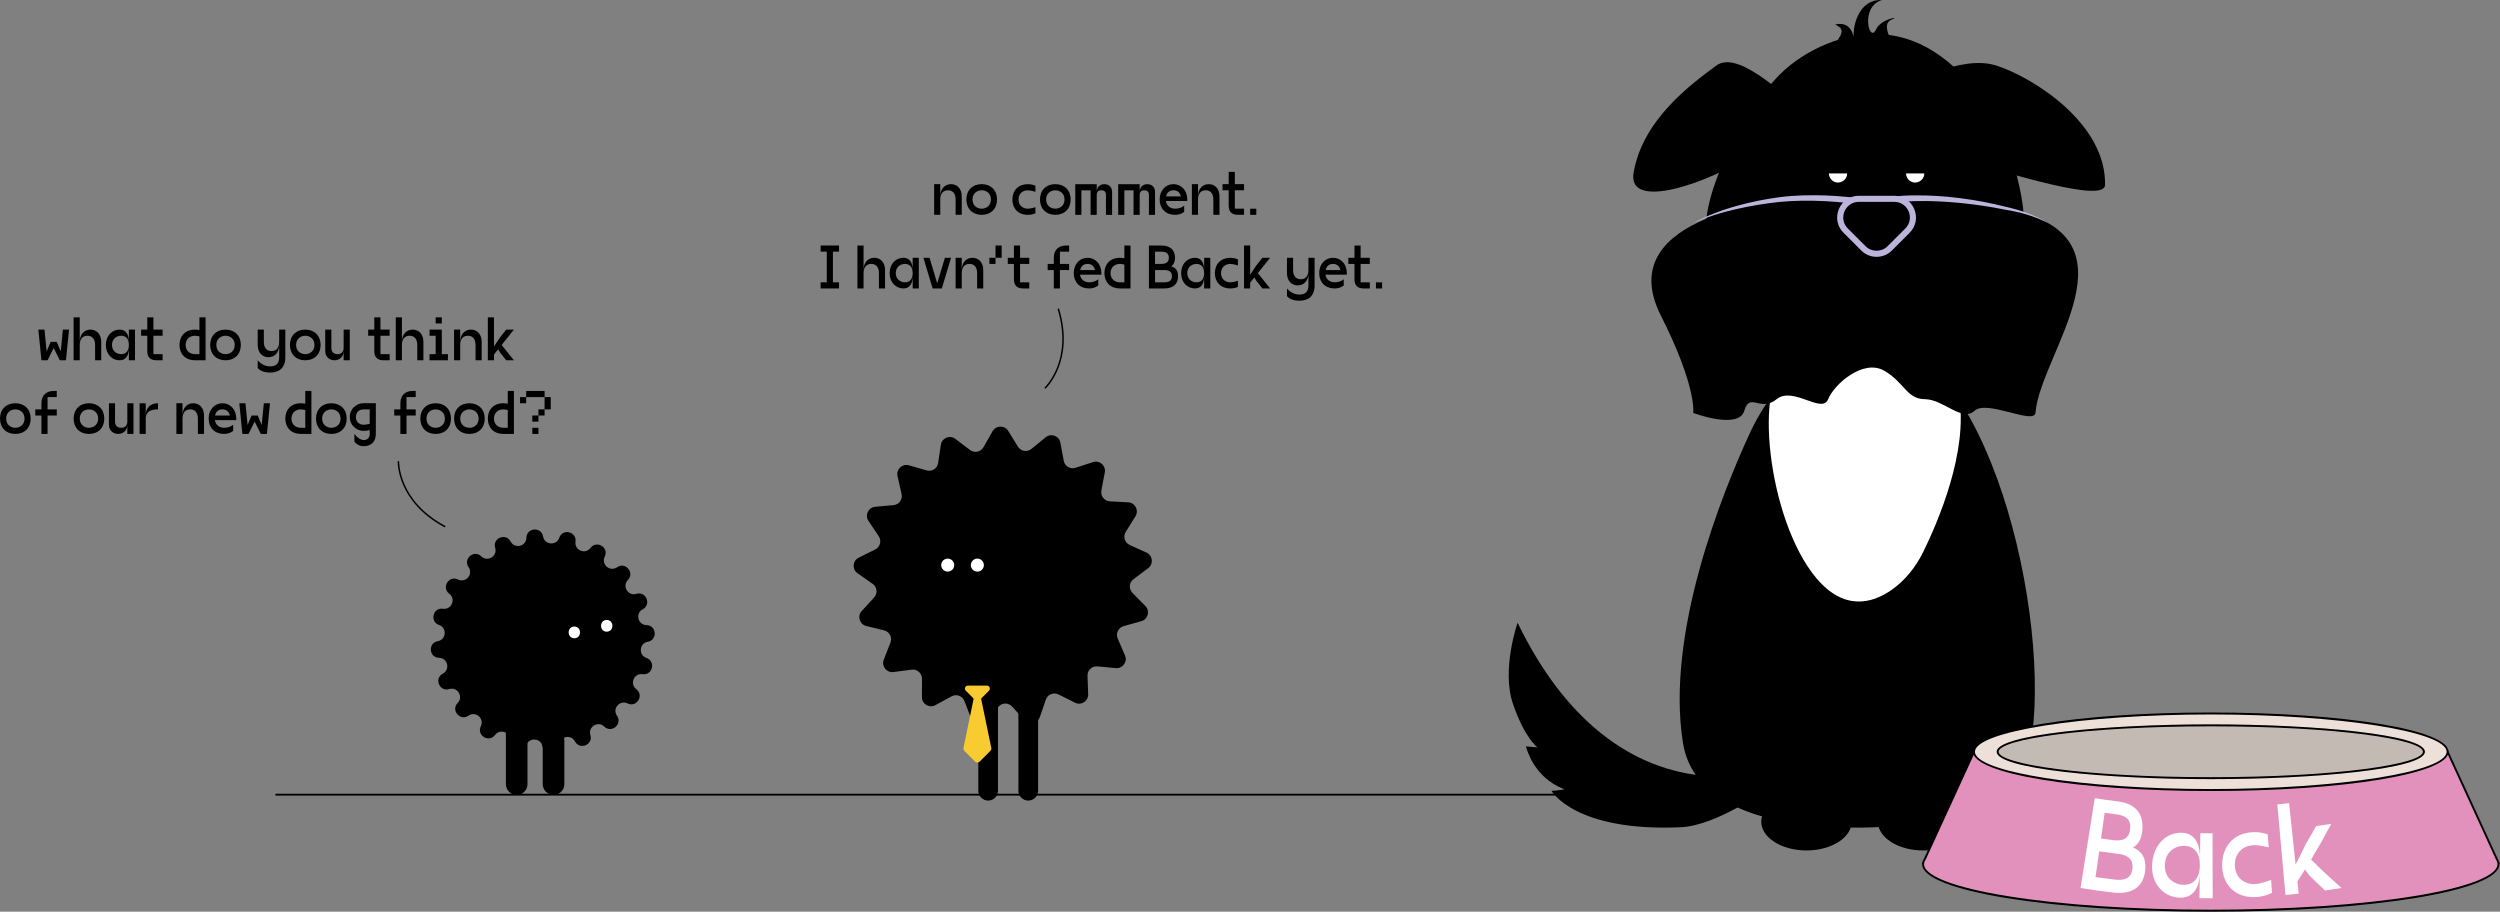 <svg viewBox="0 0 1279.41 466.57" xmlns="http://www.w3.org/2000/svg" id="Layer_2">
  <rect x="0" y="0" width="1279.41" height="466.57" fill="#808080" stroke="none"/>
  <defs>
    <style>
      .cls-1 {
        opacity: .17;
      }

      .cls-2, .cls-3, .cls-4, .cls-5, .cls-6, .cls-7 {
        stroke-width: 0px;
      }

      .cls-3 {
        fill: #f8cb31;
      }

      .cls-4 {
        fill: #e291bd;
      }

      .cls-5 {
        fill: #bcb4da;
      }

      .cls-6 {
        fill: #ece0d8;
      }

      .cls-7 {
        fill: #fff;
      }
    </style>
  </defs>
  <g id="Layer_2-2">
    <g>
      <g>
        <g>
          <path d="m283.28,406.81c-3.05,0-5.53-2.47-5.53-5.53v-22.59c0-3.05,2.47-5.53,5.53-5.53s5.53,2.47,5.53,5.53v22.59c0,3.05-2.47,5.53-5.53,5.53Z" class="cls-2"></path>
          <path d="m264.42,406.81c-3.05,0-5.53-2.47-5.53-5.53v-30.16c0-3.05,2.47-5.53,5.53-5.53s5.53,2.47,5.53,5.53v30.16c0,3.05-2.47,5.53-5.53,5.53Z" class="cls-2"></path>
          <path d="m269.4,275.2h0c-.08,4.43-6.01,5.85-8.09,1.93h0c-2.43-4.6-9.42-1.72-7.9,3.26h0c1.29,4.24-3.91,7.42-7.1,4.33h0c-3.73-3.62-9.49,1.28-6.51,5.54h0c2.54,3.64-1.43,8.26-5.41,6.31h0c-4.67-2.29-8.63,4.14-4.48,7.28h0c3.54,2.67,1.19,8.3-3.19,7.68h0c-5.15-.73-6.92,6.61-2.01,8.31h0c4.19,1.45,3.7,7.53-.67,8.29h0c-5.12.89-4.54,8.42.66,8.52h0c4.43.08,5.85,6.01,1.93,8.09h0c-4.6,2.43-1.72,9.42,3.26,7.9h0c4.24-1.29,7.42,3.91,4.33,7.1h0c-3.62,3.73,1.28,9.49,5.54,6.51h0c3.64-2.54,8.26,1.43,6.31,5.41h0c-2.29,4.67,4.14,8.63,7.28,4.48h0c2.67-3.54,8.3-1.2,7.68,3.19h0c-.73,5.15,6.61,6.93,8.31,2.01h0c1.45-4.19,7.53-3.7,8.29.67h0c.89,5.12,8.42,4.54,8.52-.66h0c.08-4.43,6.01-5.85,8.09-1.93h0c2.43,4.6,9.42,1.72,7.9-3.26h0c-1.29-4.24,3.91-7.42,7.1-4.33h0c3.73,3.62,9.49-1.28,6.51-5.54h0c-2.54-3.64,1.43-8.26,5.41-6.31h0c4.67,2.29,8.63-4.14,4.48-7.28h0c-3.54-2.67-1.19-8.3,3.19-7.68h0c5.15.73,6.92-6.61,2.01-8.31h0c-4.19-1.45-3.7-7.53.67-8.29h0c5.12-.89,4.54-8.42-.66-8.52h0c-4.43-.08-5.85-6.01-1.93-8.09h0c4.6-2.43,1.72-9.42-3.26-7.9h0c-4.24,1.29-7.42-3.91-4.33-7.1h0c3.62-3.73-1.28-9.49-5.54-6.51h0c-3.64,2.54-8.26-1.43-6.31-5.41h0c2.29-4.67-4.14-8.63-7.28-4.48h0c-2.67,3.54-8.3,1.2-7.68-3.19h0c.73-5.15-6.61-6.93-8.31-2.01h0c-1.45,4.19-7.53,3.7-8.29-.67h0c-.89-5.12-8.42-4.54-8.52.66Z" class="cls-2"></path>
        </g>
        <path d="m310.5,323.27c3.86,0,3.87-6,0-6s-3.87,6,0,6h0Z" class="cls-7"></path>
        <path d="m293.93,326.64c3.86,0,3.87-6,0-6s-3.87,6,0,6h0Z" class="cls-7"></path>
      </g>
      <path d="m1261.06,407.17H141.31c-.27,0-.48-.22-.48-.48s.22-.48.48-.48h1119.75c.27,0,.48.22.48.48s-.22.48-.48.48Z" class="cls-2"></path>
      <g>
        <path d="m925.31,183.79c-12.61,9.34-22.92,22.84-30.21,38.74-13.92,30.33-42.88,102.2-33.77,157.95,9.35,57.18,126.75,45.32,160.62,32.49,34.72-13.16,20.89-157.84-25.56-217.01-26.4-33.62-52.92-25.61-71.08-12.16Z" class="cls-2"></path>
        <path d="m931.7,23.84c-11.34,5.19-20.6,12.68-27.16,21.51-12.51,16.85-38.55,56.76-30.35,87.72,8.41,31.75,113.93,25.17,144.38,18.04,31.21-7.31,18.78-87.66-22.98-120.52-23.73-18.67-47.57-14.22-63.89-6.75Z" class="cls-2"></path>
        <path d="m967.93,301.97c6.82-4.72,12.39-11.53,16.33-19.56,7.53-15.32,23.18-51.6,18.25-79.74-5.05-28.87-68.51-22.88-86.82-16.4-18.77,6.64-11.29,79.69,13.82,109.57,14.27,16.98,28.61,12.93,38.42,6.14Z" class="cls-7"></path>
        <ellipse ry="14.73" rx="23.14" cy="420.5" cx="984.17" class="cls-2"></ellipse>
        <ellipse ry="14.73" rx="23.14" cy="420.5" cx="924.49" class="cls-2"></ellipse>
        <path d="m915.56,102.16s-92.17,6.8-65.63,59.25c18.53,36.63,16.61,49.92,16.61,49.92,0,0,23.25,8.73,26.11-1.09,2.86-9.83,8.13.88,16.57-5.95,8.44-6.83,23.2,7.81,26.36,0,3.16-7.81,17.93-20.58,28.47-14.69,10.54,5.9,11.6,14.64,21.09,14.69,9.49.05,18.98,11.84,25.31,5.95,6.33-5.9,30.73,7.48,31.25.92,2.46-30.58,56.08-90.41-14.56-104.16-30.82-6.95-54.64-5.63-66.86-3.11-3.82.79-20.88-3.45-44.71-1.73Z" class="cls-2"></path>
        <path d="m1047.97,114.12c-6.86-3.61-14.36-5.59-21.95-6.84-7.58-1.52-15.18-2.66-22.83-3.42-7.65-.71-15.32-1.16-22.97-.94-3.83.08-7.65.29-11.44.69-1.9.19-3.79.44-5.66.75-.94.14-1.87.33-2.8.5-.25.04-.42.09-.74.13l-.93.1c-.54,0-1.09.01-1.59-.02-2.03-.11-3.94-.36-5.86-.58l-5.74-.64c-3.82-.4-7.64-.69-11.47-.9-7.64-.41-15.35-.33-22.94.36-3.81.38-7.62.91-11.41,1.53-3.79.63-7.57,1.34-11.31,2.23-7.52,1.65-14.86,4.05-21.94,7.16,3.4-1.83,6.89-3.55,10.53-4.9,1.79-.75,3.64-1.33,5.47-2,1.85-.58,3.69-1.22,5.56-1.73,7.48-2.12,15.1-3.69,22.82-4.7,7.77-1,15.56-1.13,23.36-.89,3.89.14,7.78.44,11.64.81l5.78.61c1.91.2,3.84.43,5.67.53.46.03.88.02,1.31.03.17-.02.34-.04.51-.05.17,0,.46-.08.69-.12.97-.18,1.94-.37,2.91-.51,1.94-.31,3.89-.55,5.84-.73,3.9-.38,7.8-.6,11.7-.6,7.8-.06,15.58.47,23.29,1.47,7.71.98,15.36,2.46,22.86,4.34,3.77.86,7.55,1.9,11.19,3.23,3.65,1.32,7.2,2.98,10.44,5.09Z" class="cls-5"></path>
        <g>
          <path d="m976.16,118.04l-9.05,9.05c-3.73,3.73-9.77,3.73-13.5,0l-9.05-9.05c-6.01-6.01-1.75-16.3,6.75-16.3h18.1c8.5,0,12.76,10.28,6.75,16.3Z" class="cls-2"></path>
          <path d="m960.36,131.44c-2.84,0-5.69-1.08-7.85-3.25l-9.05-9.05c-3.24-3.24-4.16-7.87-2.41-12.1,1.75-4.23,5.68-6.85,10.26-6.85h18.1c4.58,0,8.51,2.63,10.26,6.86,1.75,4.23.83,8.86-2.41,12.1l-9.05,9.05c-2.17,2.17-5.01,3.25-7.85,3.25Zm-9.05-28.14c-3.93,0-6.39,2.55-7.38,4.93s-1.05,5.92,1.73,8.71l9.05,9.05c3.11,3.11,8.18,3.11,11.3,0l9.05-9.05c2.78-2.78,2.72-6.32,1.73-8.71s-3.44-4.93-7.38-4.93h-18.1Z" class="cls-5"></path>
        </g>
        <path d="m972.34,42.79c4.54,1.78,30.43-15.49,49.63-9.14,19.19,6.35,55.96,29.78,55.32,61.01-.2,9.75-50.95-7.1-65.87-10.11" class="cls-2"></path>
        <path d="m920.78,52.59c-2.88,2.46-30.02-28.24-42.48-19.01-12.46,9.23-37.68,27.48-42.29,54.84-3.33,19.74,38.33,5.55,62.49-10.31" class="cls-2"></path>
        <path d="m903.23,394.33s-77.12,26.42-126.58-75.62c0,0-8.43,23.96-2.33,41.63,6.1,17.68,12.5,22.12,12.5,22.12l-5.88-.48s3.54,16.01,19.75,21.94c-3.44.69-6.69.81-6.69.81,0,0,11.83,21.05,66.18,18.62,18.69-.84,45-20.09,45-20.09" class="cls-2"></path>
        <path d="m980.1,93.43c2.45,0,4.79-2.15,4.68-4.68s-2.05-4.68-4.68-4.68c-2.45,0-4.79,2.15-4.68,4.68.11,2.53,2.05,4.68,4.68,4.68h0Z" class="cls-7"></path>
        <path d="m940.62,93.43c2.45,0,4.79-2.15,4.68-4.68-.11-2.53-2.05-4.68-4.68-4.68-2.45,0-4.79,2.15-4.68,4.68s2.05,4.68,4.68,4.68h0Z" class="cls-7"></path>
      </g>
      <g>
        <g>
          <path d="m1278.63,441.5l-.17-.37c-.13-.44-.33-.87-.6-1.3l-25.28-55.11h-242.32l-25.16,54.84c-.43.61-.71,1.23-.85,1.85l-.04.09h.02c-.05.26-.08.51-.08.77,0,13.15,65.92,23.8,147.23,23.8s147.23-10.66,147.23-23.8c0-.26-.03-.52-.08-.77h.08Z" class="cls-4"></path>
          <path d="m1131.4,466.57c-82.84,0-147.73-10.67-147.73-24.3,0-.09,0-.18,0-.27h-.2l.29-.71c.16-.67.47-1.36.94-2.02l25.24-55.05h242.96l25.41,55.4c.26.41.48.89.62,1.37l.47,1.01h-.29c0,.09,0,.18,0,.27,0,13.63-64.89,24.3-147.73,24.3Zm-146.65-25.02v.04c-.05.23-.08.46-.08.67,0,6,15.56,11.95,42.7,16.34,27.78,4.49,64.73,6.96,104.03,6.96s76.25-2.47,104.03-6.96c27.14-4.39,42.7-10.34,42.7-16.34,0-.22-.02-.44-.07-.67l-.05-.26c-.14-.46-.32-.86-.57-1.24l-25.18-54.88h-241.67l-25.02,54.55c-.43.63-.69,1.2-.82,1.75v.04Z" class="cls-2"></path>
        </g>
        <g>
          <ellipse ry="19.59" rx="121.19" cy="384.72" cx="1131.4" class="cls-6"></ellipse>
          <path d="m1131.4,404.81c-68.24,0-121.69-8.83-121.69-20.09s53.45-20.09,121.69-20.09,121.69,8.83,121.69,20.09-53.45,20.09-121.69,20.09Zm0-39.18c-65.42,0-120.69,8.74-120.69,19.09s55.27,19.09,120.69,19.09,120.69-8.74,120.69-19.09-55.27-19.09-120.69-19.09Z" class="cls-2"></path>
        </g>
        <path d="m1131.4,398.73c-53.86,0-109.57-5.24-109.57-14.01s55.71-14.01,109.57-14.01,109.57,5.24,109.57,14.01-55.71,14.01-109.57,14.01Zm0-27.02c-64.94,0-108.57,6.73-108.57,13.01s43.62,13.01,108.57,13.01,108.57-6.73,108.57-13.01-43.62-13.01-108.57-13.01Z" class="cls-2"></path>
        <g>
          <path d="m1097.87,445.03c-.68,8.29-6.17,12.93-16.29,11.74-6.75-.79-10.12-1.26-16.84-2.32,2.43-15.33,4.85-30.65,7.28-45.98,4.79.76,7.19,1.1,12,1.7,9.01,1.13,13.09,6.43,12.35,14.71-.39,4.37-1.98,7.24-4.78,8.83,4.64,1.93,6.75,5.49,6.28,11.32Zm-20.78-29.08c-.75,5.27-1.12,7.9-1.87,13.17,2.52.36,3.79.53,6.32.85,4.74.6,8.08-.74,8.61-5.7.52-4.96-2.36-6.92-6.95-7.5-2.45-.31-3.67-.47-6.11-.82Zm14.23,28.49c.48-4.96-2.58-6.92-7.4-7.49-3.86-.45-5.79-.71-9.64-1.25-.75,5.27-1.12,7.9-1.87,13.17,3.98.56,5.97.82,9.95,1.29,4.98.59,8.47-.76,8.96-5.72Z" class="cls-7"></path>
          <path d="m1132.3,426.45c.02,11.08.04,22.17.07,33.25-2.71,0-4.07,0-6.78-.04.07-5.32.11-7.98.19-13.3-.12,8.31-3.58,13.29-10.36,13.04-8.47-.32-14.75-7.48-14.02-17.43.73-9.95,7.46-16.09,15.28-15.8,6.25.24,9.31,5.23,9.19,13.54.07-5.32.11-7.98.19-13.3,2.5.04,3.75.04,6.25.04Zm-6.48,16.59c.09-6.65-3.04-10-7.81-10.17-4.77-.16-9.72,2.88-10.11,9.52-.38,6.64,4.43,10.25,9.43,10.42,5.01.17,8.39-3.13,8.48-9.78Z" class="cls-7"></path>
          <path d="m1160.54,427.05c.2,2.65.29,3.98.49,6.63,0,0-4.88-1.32-8.06-1.15-4.76.26-9.43,3.72-9.24,10.37.2,6.65,5.3,9.82,10.31,9.55,3.34-.18,8.21-2.19,8.21-2.19.2,2.65.29,3.98.49,6.63,0,0-3.26,1.92-8.34,2.2-10.16.55-17.04-6.08-17.18-16.05-.14-9.98,6.03-16.65,15.4-17.15,4.69-.25,7.93,1.16,7.93,1.16Z" class="cls-7"></path>
          <path d="m1182.74,439.87c6.01,5.95,9.12,8.87,15.54,14.58-3.36.53-5.04.78-8.41,1.25-3.15-2.92-4.7-4.4-7.75-7.38-1.02-1.32-1.53-1.99-2.53-3.31-1.52,2.45-2.3,3.68-3.87,6.12.26,2.49.39,3.73.66,6.22-2.7.29-4.05.42-6.76.66-1.39-15.46-2.77-30.91-4.16-46.37,2.41-.22,3.61-.33,6.02-.59,1.11,10.47,2.21,20.94,3.32,31.41,2.19-4.24,3.25-6.37,5.31-10.64,2.14-3.61,3.18-5.42,5.21-9.06,3.1-.43,4.66-.66,7.75-1.15-3.92,7.35-5.98,11.01-10.34,18.26Z" class="cls-7"></path>
        </g>
        <g class="cls-1">
          <ellipse ry="13.51" rx="109.07" cy="384.72" cx="1131.4" class="cls-2"></ellipse>
          <path d="m1131.4,398.73c-53.86,0-109.57-5.24-109.57-14.01s55.71-14.01,109.57-14.01,109.57,5.24,109.57,14.01-55.71,14.01-109.57,14.01Zm0-27.02c-64.94,0-108.57,6.73-108.57,13.01s43.62,13.01,108.57,13.01,108.57-6.73,108.57-13.01-43.62-13.01-108.57-13.01Z" class="cls-2"></path>
        </g>
      </g>
      <g>
        <g>
          <path d="m35.33,168.68l-1.57,15.7h-3.14l-3.14-6.28-3.14,6.28h-3.14l-1.57-15.7h3.14l1.1,11.15,2.04-4.87h3.14l2.04,4.87,1.1-11.15h3.14Z" class="cls-2"></path>
          <path d="m51.81,174.96v9.42h-3.14v-7.85c0-3.14-1.57-4.71-3.93-4.71s-3.93,1.57-3.93,4.71v7.85h-3.14v-21.98h3.14v12.56c0-3.92,2.36-6.28,5.5-6.28s5.5,2.36,5.5,6.28Z" class="cls-2"></path>
          <path d="m69.09,168.68v15.7h-3.14v-6.28c0,3.92-1.57,6.28-4.71,6.28-3.92,0-7.07-3.14-7.07-7.85s3.14-7.85,7.07-7.85c3.14,0,4.71,2.36,4.71,6.28v-6.28h3.14Zm-3.14,7.85c0-3.14-1.57-4.71-3.93-4.71s-4.71,1.57-4.71,4.71,2.35,4.71,4.71,4.71,3.93-1.57,3.93-4.71Z" class="cls-2"></path>
          <path d="m78.51,171.82v9.42h4.71v3.14h-3.14c-3.14,0-4.71-1.57-4.71-4.71v-7.85h-3.14v-3.14h3.14v-6.28h3.14v6.28h4.71v3.14h-4.71Z" class="cls-2"></path>
          <path d="m105.2,162.4v21.98h-5.5c-4.71,0-7.85-3.14-7.85-7.85s3.14-7.85,7.85-7.85c.91,0,1.73.12,2.36.25v-6.53h3.14Zm-3.14,18.84v-9.08c-.75-.19-1.63-.34-2.36-.34-2.36,0-4.71,1.57-4.71,4.71s2.35,4.71,4.71,4.71h2.36Z" class="cls-2"></path>
          <path d="m123.26,176.53c0,4.71-3.14,7.85-7.85,7.85s-7.85-3.14-7.85-7.85,3.14-7.85,7.85-7.85,7.85,3.14,7.85,7.85Zm-12.56,0c0,3.14,2.35,4.71,4.71,4.71s4.71-1.57,4.71-4.71-2.35-4.71-4.71-4.71-4.71,1.57-4.71,4.71Z" class="cls-2"></path>
          <path d="m146.02,168.68v14.13c0,5.5-3.14,7.85-7.85,7.85s-6.28-2.35-6.28-2.35v-3.93s2.36,3.14,6.28,3.14c3.14,0,4.71-1.57,4.71-4.71v-6.28c0,3.92-2.35,6.28-5.5,6.28s-5.5-2.36-5.5-6.28v-7.85h3.14v6.28c0,3.14,1.57,4.71,3.93,4.71s3.92-1.57,3.92-4.71v-6.28h3.14Z" class="cls-2"></path>
          <path d="m164.08,176.53c0,4.71-3.14,7.85-7.85,7.85s-7.85-3.14-7.85-7.85,3.14-7.85,7.85-7.85,7.85,3.14,7.85,7.85Zm-12.56,0c0,3.14,2.35,4.71,4.71,4.71s4.71-1.57,4.71-4.71-2.35-4.71-4.71-4.71-4.71,1.57-4.71,4.71Z" class="cls-2"></path>
          <path d="m179,168.68v15.7h-3.14v-4.71c0,3.14-2.36,4.71-4.71,4.71s-4.71-1.57-4.71-4.71v-10.99h3.14v9.42c0,2.35,1.57,3.14,3.14,3.14s3.14-.79,3.14-3.14v-9.42h3.14Z" class="cls-2"></path>
          <path d="m194.7,171.82v9.42h4.71v3.14h-3.14c-3.14,0-4.71-1.57-4.71-4.71v-7.85h-3.14v-3.14h3.14v-6.28h3.14v6.28h4.71v3.14h-4.71Z" class="cls-2"></path>
          <path d="m216.68,174.96v9.42h-3.14v-7.85c0-3.14-1.57-4.71-3.92-4.71s-3.93,1.57-3.93,4.71v7.85h-3.14v-21.98h3.14v12.56c0-3.92,2.36-6.28,5.5-6.28s5.5,2.36,5.5,6.28Z" class="cls-2"></path>
          <path d="m229.24,181.24v3.14h-9.42v-3.14h3.14v-9.42h-3.14v-3.14h6.28v12.56h3.14Zm-3.14-15.7h-3.14v-3.14h3.14v3.14Z" class="cls-2"></path>
          <path d="m246.51,174.96v9.42h-3.14v-7.85c0-3.14-1.57-4.71-3.93-4.71s-3.93,1.57-3.93,4.71v7.85h-3.14v-15.7h3.14v6.28c0-3.92,2.36-6.28,5.5-6.28s5.5,2.36,5.5,6.28Z" class="cls-2"></path>
          <path d="m256.72,176.53l6.28,7.85h-3.92l-3.14-3.93-1-1.7-2.14,2.67v2.95h-3.14v-21.98h3.14v14.92l3.14-4.71,3.14-3.92h3.92l-6.28,7.85Z" class="cls-2"></path>
          <path d="m15.7,214.22c0,4.71-3.14,7.85-7.85,7.85s-7.85-3.14-7.85-7.85,3.14-7.85,7.85-7.85,7.85,3.14,7.85,7.85Zm-12.56,0c0,3.14,2.35,4.71,4.71,4.71s4.71-1.57,4.71-4.71-2.35-4.71-4.71-4.71-4.71,1.57-4.71,4.71Z" class="cls-2"></path>
          <path d="m24.34,203.22v6.28h4.71v3.14h-4.71v9.42h-3.14v-9.42h-3.14v-3.14h3.14v-3.14c0-3.93,2.36-6.28,6.28-6.28h1.57v3.14h-4.71Z" class="cls-2"></path>
          <path d="m53.38,214.22c0,4.71-3.14,7.85-7.85,7.85s-7.85-3.14-7.85-7.85,3.14-7.85,7.85-7.85,7.85,3.14,7.85,7.85Zm-12.56,0c0,3.14,2.35,4.71,4.71,4.71s4.71-1.57,4.71-4.71-2.35-4.71-4.71-4.71-4.71,1.57-4.71,4.71Z" class="cls-2"></path>
          <path d="m68.3,206.36v15.7h-3.14v-4.71c0,3.14-2.36,4.71-4.71,4.71s-4.71-1.57-4.71-4.71v-10.99h3.14v9.42c0,2.35,1.57,3.14,3.14,3.14s3.14-.79,3.14-3.14v-9.42h3.14Z" class="cls-2"></path>
          <path d="m80.86,206.36v3.14c-3.14,0-6.28.78-6.28,4.71v7.85h-3.14v-15.7h3.14v6.28c0-3.92,2.36-6.28,6.28-6.28Z" class="cls-2"></path>
          <path d="m104.41,212.64v9.42h-3.14v-7.85c0-3.14-1.57-4.71-3.93-4.71s-3.93,1.57-3.93,4.71v7.85h-3.14v-15.7h3.14v6.28c0-3.92,2.36-6.28,5.5-6.28s5.5,2.36,5.5,6.28Z" class="cls-2"></path>
          <path d="m120.9,215h-10.93c.35,2.61,2.51,3.92,4.65,3.92,3.14,0,4.71-1.57,4.71-1.57v3.14s-1.57,1.57-4.71,1.57c-4.71,0-7.85-3.14-7.85-7.85s3.14-7.85,7.07-7.85,7.07,3.14,7.07,7.85v.79Zm-10.83-2.36h7.54c-.44-2.1-1.85-3.14-3.77-3.14s-3.33,1.04-3.77,3.14Z" class="cls-2"></path>
          <path d="m138.17,206.36l-1.57,15.7h-3.14l-3.14-6.28-3.14,6.28h-3.14l-1.57-15.7h3.14l1.1,11.15,2.04-4.87h3.14l2.04,4.87,1.1-11.15h3.14Z" class="cls-2"></path>
          <path d="m159.37,200.08v21.98h-5.5c-4.71,0-7.85-3.14-7.85-7.85s3.14-7.85,7.85-7.85c.91,0,1.73.12,2.36.25v-6.53h3.14Zm-3.14,18.84v-9.08c-.75-.19-1.63-.34-2.36-.34-2.36,0-4.71,1.57-4.71,4.71s2.35,4.71,4.71,4.71h2.36Z" class="cls-2"></path>
          <path d="m177.42,214.22c0,4.71-3.14,7.85-7.85,7.85s-7.85-3.14-7.85-7.85,3.14-7.85,7.85-7.85,7.85,3.14,7.85,7.85Zm-12.56,0c0,3.14,2.35,4.71,4.71,4.71s4.71-1.57,4.71-4.71-2.35-4.71-4.71-4.71-4.71,1.57-4.71,4.71Z" class="cls-2"></path>
          <path d="m192.34,222.07c0,3.93-2.35,6.28-6.28,6.28-3.14,0-4.71-2.35-4.71-2.35v-3.93s2.35,3.14,4.71,3.14,3.14-1.57,3.14-3.14v-1.95c-.88.19-2.01.38-3.14.38-3.92,0-7.07-3.14-7.07-7.07s3.14-7.07,7.07-7.07h6.28v15.7Zm-3.14-5.15v-7.41h-3.14c-2.36,0-3.92,1.57-3.92,3.92s1.57,3.93,3.92,3.93c.85,0,2.14-.22,3.14-.44Z" class="cls-2"></path>
          <path d="m208.04,203.22v6.28h4.71v3.14h-4.71v9.42h-3.14v-9.42h-3.14v-3.14h3.14v-3.14c0-3.93,2.36-6.28,6.28-6.28h1.57v3.14h-4.71Z" class="cls-2"></path>
          <path d="m230.81,214.22c0,4.71-3.14,7.85-7.85,7.85s-7.85-3.14-7.85-7.85,3.14-7.85,7.85-7.85,7.85,3.14,7.85,7.85Zm-12.56,0c0,3.14,2.35,4.71,4.71,4.71s4.71-1.57,4.71-4.71-2.35-4.71-4.71-4.71-4.71,1.57-4.71,4.71Z" class="cls-2"></path>
          <path d="m248.08,214.22c0,4.71-3.14,7.85-7.85,7.85s-7.85-3.14-7.85-7.85,3.14-7.85,7.85-7.85,7.85,3.14,7.85,7.85Zm-12.56,0c0,3.14,2.35,4.71,4.71,4.71s4.71-1.57,4.71-4.71-2.35-4.71-4.71-4.71-4.71,1.57-4.71,4.71Z" class="cls-2"></path>
          <path d="m263,200.08v21.98h-5.5c-4.71,0-7.85-3.14-7.85-7.85s3.14-7.85,7.85-7.85c.91,0,1.73.12,2.36.25v-6.53h3.14Zm-3.14,18.84v-9.08c-.75-.19-1.63-.34-2.36-.34-2.36,0-4.71,1.57-4.71,4.71s2.35,4.71,4.71,4.71h2.36Z" class="cls-2"></path>
          <path d="m269.28,206.36h-3.14v-3.14h3.14v3.14Zm9.42-3.14h-9.42v-3.14h9.42v3.14Zm-3.14,12.56h-3.14v-3.14h3.14v3.14Zm0,6.28h-3.14v-3.14h3.14v3.14Zm3.14-9.42h-3.14v-3.14h3.14v3.14Zm3.14-3.14h-3.14v-6.28h3.14v6.28Z" class="cls-2"></path>
        </g>
        <path d="m227.64,269.91c-24.84-13.22-24.15-33.75-24.14-33.96l.78.04c0,.2-.66,20.25,23.73,33.24l-.37.69Z" class="cls-2"></path>
      </g>
      <g>
        <g>
          <path d="m492.19,100.52v9.42h-3.14v-7.85c0-3.14-1.57-4.71-3.92-4.71s-3.93,1.57-3.93,4.71v7.85h-3.14v-15.7h3.14v6.28c0-3.92,2.36-6.28,5.5-6.28s5.5,2.36,5.5,6.28Z" class="cls-2"></path>
          <path d="m510.25,102.09c0,4.71-3.14,7.85-7.85,7.85s-7.85-3.14-7.85-7.85,3.14-7.85,7.85-7.85,7.85,3.14,7.85,7.85Zm-12.56,0c0,3.14,2.35,4.71,4.71,4.71s4.71-1.57,4.71-4.71-2.35-4.71-4.71-4.71-4.71,1.57-4.71,4.71Z" class="cls-2"></path>
          <path d="m529.88,95.03v3.14s-2.36-.78-3.93-.78c-2.36,0-4.71,1.57-4.71,4.71s2.35,4.71,4.71,4.71c1.57,0,3.93-.79,3.93-.79v3.14s-1.57.79-3.93.79c-4.71,0-7.85-3.14-7.85-7.85s3.14-7.85,7.85-7.85c2.36,0,3.93.79,3.93.79Z" class="cls-2"></path>
          <path d="m547.93,102.09c0,4.71-3.14,7.85-7.85,7.85s-7.85-3.14-7.85-7.85,3.14-7.85,7.85-7.85,7.85,3.14,7.85,7.85Zm-12.56,0c0,3.14,2.35,4.71,4.71,4.71s4.71-1.57,4.71-4.71-2.35-4.71-4.71-4.71-4.71,1.57-4.71,4.71Z" class="cls-2"></path>
          <path d="m569.13,98.17v11.78h-3.14v-10.21c0-1.57-.79-2.35-2.36-2.35s-2.36.78-2.36,2.35v10.21h-3.14v-12.56h-4.71v12.56h-3.14v-15.7h10.99v3.92c0-2.35,1.57-3.92,3.93-3.92s3.93,1.57,3.93,3.92Z" class="cls-2"></path>
          <path d="m591.11,98.17v11.78h-3.14v-10.21c0-1.57-.79-2.35-2.36-2.35s-2.36.78-2.36,2.35v10.21h-3.14v-12.56h-4.71v12.56h-3.14v-15.7h10.99v3.92c0-2.35,1.57-3.92,3.93-3.92s3.93,1.57,3.93,3.92Z" class="cls-2"></path>
          <path d="m607.6,102.88h-10.93c.35,2.61,2.51,3.92,4.65,3.92,3.14,0,4.71-1.57,4.71-1.57v3.14s-1.57,1.57-4.71,1.57c-4.71,0-7.85-3.14-7.85-7.85s3.14-7.85,7.07-7.85,7.07,3.14,7.07,7.85v.79Zm-10.83-2.36h7.54c-.44-2.1-1.85-3.14-3.77-3.14s-3.33,1.04-3.77,3.14Z" class="cls-2"></path>
          <path d="m624.09,100.52v9.42h-3.14v-7.85c0-3.14-1.57-4.71-3.92-4.71s-3.93,1.57-3.93,4.71v7.85h-3.14v-15.7h3.14v6.28c0-3.92,2.36-6.28,5.5-6.28s5.5,2.36,5.5,6.28Z" class="cls-2"></path>
          <path d="m631.94,97.38v9.42h4.71v3.14h-3.14c-3.14,0-4.71-1.57-4.71-4.71v-7.85h-3.14v-3.14h3.14v-6.28h3.14v6.28h4.71v3.14h-4.71Z" class="cls-2"></path>
          <path d="m642.93,109.94h-3.14v-3.14h3.14v3.14Z" class="cls-2"></path>
          <path d="m426.25,128.78v15.7h3.14v3.14h-9.42v-3.14h3.14v-15.7h-3.14v-3.14h9.42v3.14h-3.14Z" class="cls-2"></path>
          <path d="m452.94,138.2v9.42h-3.14v-7.85c0-3.14-1.57-4.71-3.93-4.71s-3.93,1.57-3.93,4.71v7.85h-3.14v-21.98h3.14v12.56c0-3.92,2.36-6.28,5.5-6.28s5.5,2.36,5.5,6.28Z" class="cls-2"></path>
          <path d="m470.21,131.92v15.7h-3.14v-6.28c0,3.92-1.57,6.28-4.71,6.28-3.92,0-7.07-3.14-7.07-7.85s3.14-7.85,7.07-7.85c3.14,0,4.71,2.36,4.71,6.28v-6.28h3.14Zm-3.14,7.85c0-3.14-1.57-4.71-3.93-4.71s-4.71,1.57-4.71,4.71,2.35,4.71,4.71,4.71,3.93-1.57,3.93-4.71Z" class="cls-2"></path>
          <path d="m486.7,131.92l-4.71,15.7h-4.71l-4.71-15.7h3.14l3.92,13.09,3.93-13.09h3.14Z" class="cls-2"></path>
          <path d="m503.19,138.2v9.42h-3.14v-7.85c0-3.14-1.57-4.71-3.93-4.71s-3.93,1.57-3.93,4.71v7.85h-3.14v-15.7h3.14v6.28c0-3.92,2.36-6.28,5.5-6.28s5.5,2.36,5.5,6.28Z" class="cls-2"></path>
          <path d="m509.47,135.06h-3.14v-3.14h3.14v3.14Zm3.14-3.14h-3.14v-6.28h3.14v6.28Z" class="cls-2"></path>
          <path d="m522.03,135.06v9.42h4.71v3.14h-3.14c-3.14,0-4.71-1.57-4.71-4.71v-7.85h-3.14v-3.14h3.14v-6.28h3.14v6.28h4.71v3.14h-4.71Z" class="cls-2"></path>
          <path d="m542.44,128.78v6.28h4.71v3.14h-4.71v9.42h-3.14v-9.42h-3.14v-3.14h3.14v-3.14c0-3.93,2.36-6.28,6.28-6.28h1.57v3.14h-4.71Z" class="cls-2"></path>
          <path d="m563.64,140.56h-10.93c.35,2.61,2.51,3.92,4.65,3.92,3.14,0,4.71-1.57,4.71-1.57v3.14s-1.57,1.57-4.71,1.57c-4.71,0-7.85-3.14-7.85-7.85s3.14-7.85,7.07-7.85,7.07,3.14,7.07,7.85v.79Zm-10.83-2.36h7.54c-.44-2.1-1.85-3.14-3.77-3.14s-3.33,1.04-3.77,3.14Z" class="cls-2"></path>
          <path d="m578.55,125.64v21.98h-5.5c-4.71,0-7.85-3.14-7.85-7.85s3.14-7.85,7.85-7.85c.91,0,1.73.12,2.36.25v-6.53h3.14Zm-3.14,18.84v-9.08c-.75-.19-1.63-.34-2.36-.34-2.36,0-4.71,1.57-4.71,4.71s2.35,4.71,4.71,4.71h2.36Z" class="cls-2"></path>
          <path d="m602.89,141.34c0,3.92-2.36,6.28-7.07,6.28h-7.85v-21.98h6.28c4.71,0,7.07,2.35,7.07,6.28,0,2.07-.66,3.49-1.95,4.37,2.35.69,3.52,2.29,3.52,5.06Zm-11.78-12.56v6.28h3.14c2.36,0,3.93-.79,3.93-3.14s-1.57-3.14-3.93-3.14h-3.14Zm8.64,12.56c0-2.36-1.57-3.14-3.92-3.14h-4.71v6.28h4.71c2.36,0,3.92-.79,3.92-3.14Z" class="cls-2"></path>
          <path d="m619.38,131.92v15.7h-3.14v-6.28c0,3.92-1.57,6.28-4.71,6.28-3.92,0-7.07-3.14-7.07-7.85s3.14-7.85,7.07-7.85c3.14,0,4.71,2.36,4.71,6.28v-6.28h3.14Zm-3.14,7.85c0-3.14-1.57-4.71-3.92-4.71s-4.71,1.57-4.71,4.71,2.35,4.71,4.71,4.71,3.92-1.57,3.92-4.71Z" class="cls-2"></path>
          <path d="m633.51,132.71v3.14s-2.35-.78-3.92-.78c-2.36,0-4.71,1.57-4.71,4.71s2.35,4.71,4.71,4.71c1.57,0,3.92-.79,3.92-.79v3.14s-1.57.79-3.92.79c-4.71,0-7.85-3.14-7.85-7.85s3.14-7.85,7.85-7.85c2.36,0,3.92.79,3.92.79Z" class="cls-2"></path>
          <path d="m643.71,139.77l6.28,7.85h-3.92l-3.14-3.93-1-1.7-2.14,2.67v2.95h-3.14v-21.98h3.14v14.92l3.14-4.71,3.14-3.92h3.92l-6.28,7.85Z" class="cls-2"></path>
          <path d="m672.76,131.92v14.13c0,5.5-3.14,7.85-7.85,7.85s-6.28-2.35-6.28-2.35v-3.93s2.36,3.14,6.28,3.14c3.14,0,4.71-1.57,4.71-4.71v-6.28c0,3.92-2.35,6.28-5.5,6.28s-5.5-2.36-5.5-6.28v-7.85h3.14v6.28c0,3.14,1.57,4.71,3.93,4.71s3.92-1.57,3.92-4.71v-6.28h3.14Z" class="cls-2"></path>
          <path d="m689.25,140.56h-10.93c.35,2.61,2.51,3.92,4.65,3.92,3.14,0,4.71-1.57,4.71-1.57v3.14s-1.57,1.57-4.71,1.57c-4.71,0-7.85-3.14-7.85-7.85s3.14-7.85,7.07-7.85,7.07,3.14,7.07,7.85v.79Zm-10.83-2.36h7.54c-.44-2.1-1.85-3.14-3.77-3.14s-3.33,1.04-3.77,3.14Z" class="cls-2"></path>
          <path d="m696.31,135.06v9.42h4.71v3.14h-3.14c-3.14,0-4.71-1.57-4.71-4.71v-7.85h-3.14v-3.14h3.14v-6.28h3.14v6.28h4.71v3.14h-4.71Z" class="cls-2"></path>
          <path d="m707.3,147.63h-3.14v-3.14h3.14v3.14Z" class="cls-2"></path>
        </g>
        <path d="m535.02,198.96l-.52-.57c.15-.14,14.79-13.86,6.72-40.28l.74-.23c8.21,26.92-6.79,40.94-6.94,41.08Z" class="cls-2"></path>
      </g>
      <path d="m967.2,19.21s-4.07-7.42.99-9.23-5.52-.56-8.15,5.16c-3.39,7.36-8.32-11.86,3.12-15.12-10.96-.61-14.43,11.36-14.54,17.05-.11,5.69.71-6.88-9.47-4.56,2.86,1.55,5.06,2.74,1.37,7.86" class="cls-2"></path>
      <g>
        <g>
          <path d="m584.1,317.88l-9.09,2.57c-2.71.76-4.12,3.74-3.01,6.32l3.74,8.67c1.4,3.25-1.19,6.81-4.71,6.48l-9.4-.89c-2.8-.27-5.2,2-5.09,4.81l.35,9.44c.13,3.53-3.57,5.92-6.74,4.34l-8.44-4.23c-2.52-1.26-5.57-.02-6.48,2.64l-3.08,8.93c-1.15,3.34-5.47,4.23-7.85,1.61l-6.35-6.99c-1.89-2.08-5.18-2.03-7,.12l-6.1,7.21c-2.28,2.7-6.63,1.97-7.9-1.33l-3.39-8.81c-1.01-2.63-4.1-3.76-6.57-2.41l-8.29,4.52c-3.11,1.69-6.89-.56-6.88-4.1l.02-9.44c0-2.81-2.47-4.99-5.26-4.63l-9.36,1.22c-3.51.46-6.22-3.01-4.94-6.31l3.43-8.8c1.02-2.62-.5-5.54-3.23-6.21l-9.17-2.24c-3.44-.84-4.72-5.06-2.33-7.66l6.38-6.96c1.9-2.08,1.54-5.35-.77-6.96l-7.74-5.41c-2.9-2.03-2.57-6.42.6-7.99l8.46-4.19c2.52-1.25,3.37-4.43,1.8-6.77l-5.27-7.84c-1.97-2.94-.08-6.91,3.44-7.23l9.4-.85c2.8-.25,4.74-2.92,4.12-5.66l-2.08-9.21c-.78-3.45,2.42-6.47,5.82-5.5l9.08,2.6c2.7.78,5.47-1.01,5.89-3.79l1.39-9.34c.52-3.5,4.6-5.16,7.42-3.02l7.52,5.71c2.24,1.7,5.47,1.04,6.86-1.41l4.67-8.21c1.75-3.07,6.15-3.15,8.01-.14l4.95,8.04c1.48,2.4,4.72,2.94,6.9,1.17l7.32-5.97c2.74-2.24,6.88-.72,7.52,2.76l1.72,9.28c.51,2.77,3.34,4.45,6.02,3.58l8.98-2.92c3.36-1.09,6.67,1.82,6.01,5.29l-1.75,9.28c-.52,2.76,1.51,5.36,4.32,5.51l9.43.52c3.53.2,5.56,4.1,3.7,7.11l-4.99,8.02c-1.49,2.39-.53,5.54,2.03,6.7l8.6,3.89c3.22,1.46,3.71,5.84.88,7.96l-7.55,5.67c-2.25,1.69-2.5,4.98-.52,6.98l6.62,6.74c2.48,2.52,1.35,6.78-2.06,7.74Z" class="cls-2"></path>
          <path d="m526.22,409.71c-2.78,0-5.04-2.25-5.04-5.04v-62.2c0-2.78,2.25-5.04,5.04-5.04s5.04,2.25,5.04,5.04v62.2c0,2.78-2.25,5.04-5.04,5.04Z" class="cls-2"></path>
          <path d="m505.7,409.71c-2.78,0-5.04-2.25-5.04-5.04v-62.2c0-2.78,2.25-5.04,5.04-5.04s5.04,2.25,5.04,5.04v62.2c0,2.78-2.25,5.04-5.04,5.04Z" class="cls-2"></path>
          <circle r="3.33" cy="289.2" cx="500.18" class="cls-7"></circle>
          <circle r="3.33" cy="289.2" cx="485.01" class="cls-7"></circle>
        </g>
        <g>
          <path d="m506.11,353.49l-4.83,4.83c-.6.6-1.58.6-2.19,0l-4.83-4.83c-.97-.97-.28-2.64,1.09-2.64h9.66c1.38,0,2.07,1.67,1.09,2.64Z" class="cls-3"></path>
          <path d="m498.58,356.13l-5.51,26.63c-.11.54.06,1.1.45,1.49l5.51,5.51c.64.64,1.68.64,2.32,0l5.51-5.51c.39-.39.56-.95.45-1.49l-5.51-26.63c-.36-1.75-2.85-1.75-3.22,0Z" class="cls-3"></path>
        </g>
      </g>
      <rect height="6.98" width="62.52" y="81.78" x="929.05" class="cls-2"></rect>
    </g>
  </g>
</svg>